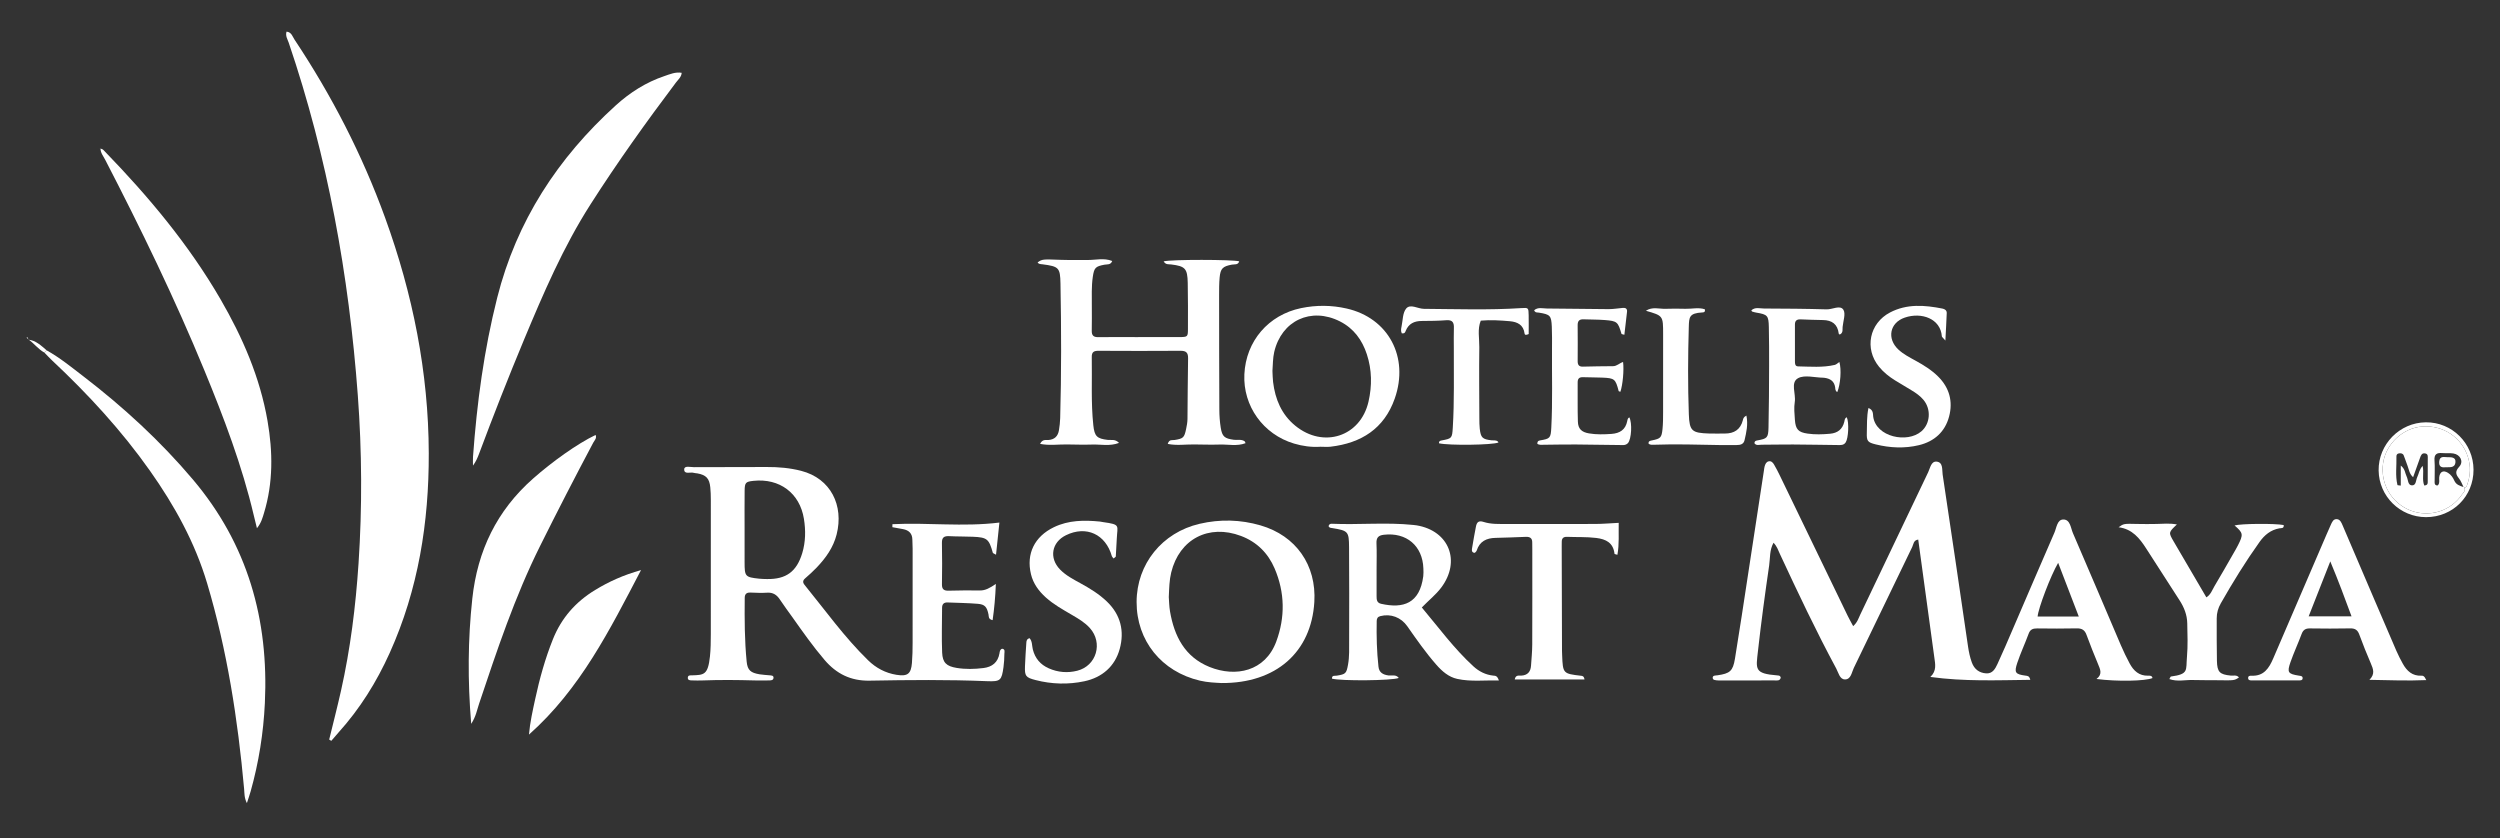 <?xml version="1.0" encoding="utf-8"?>
<!-- Generator: Adobe Illustrator 17.0.0, SVG Export Plug-In . SVG Version: 6.00 Build 0)  -->
<!DOCTYPE svg PUBLIC "-//W3C//DTD SVG 1.1//EN" "http://www.w3.org/Graphics/SVG/1.1/DTD/svg11.dtd">
<svg version="1.1" xmlns="http://www.w3.org/2000/svg" xmlns:xlink="http://www.w3.org/1999/xlink" x="0px" y="0px" width="908px"
	 height="304.5px" viewBox="0 0 908 304.5" enable-background="new 0 0 908 304.5" xml:space="preserve">
<rect x="0" y="0" width="908" height="304.5" fill="#333333" stroke="none"/>
<g id="Layer_2" display="none">
</g>
<g id="Layer_1">
	<path fill="#FFFFFF" d="M119.563,268.605c1.435-5.903,2.957-11.787,4.287-17.714c3.421-15.242,5.337-30.694,6.373-46.273
		c1.351-20.338,1.239-40.678-0.263-60.983c-3.232-43.695-10.968-86.536-25.094-128.113c-0.423-1.244-1.268-2.43-0.801-4.028
		c1.814,0.147,2.185,1.808,2.913,2.903c13.493,20.287,24.592,41.799,32.905,64.721c10.019,27.628,15.766,56.073,15.846,85.522
		c0.068,25.062-3.784,49.414-14.168,72.46c-4.767,10.58-10.834,20.324-18.627,28.958c-0.891,0.987-1.741,2.011-2.609,3.018
		C120.07,268.92,119.817,268.762,119.563,268.605z"/>
	<path fill="#FFFFFF" d="M673.071,227.417c1.54-1.375,1.929-2.842,2.553-4.147c8.239-17.249,16.433-34.52,24.69-51.76
		c0.724-1.511,1.061-4.043,3.068-3.846c2.438,0.239,1.93,2.988,2.186,4.681c3.143,20.781,6.171,41.58,9.209,62.377
		c0.295,2.02,0.698,4.002,1.404,5.919c0.891,2.421,2.667,3.754,5.188,3.929c2.332,0.162,3.311-1.69,4.1-3.386
		c2-4.3,3.845-8.673,5.724-13.028c4.993-11.575,9.943-23.169,14.984-34.723c0.781-1.789,0.971-4.728,3.21-4.751
		c2.536-0.027,2.686,3.069,3.496,4.938c5.875,13.557,11.61,27.175,17.426,40.758c0.959,2.24,2.027,4.441,3.179,6.588
		c1.423,2.652,3.423,4.546,6.723,4.446c0.641-0.019,1.403-0.066,1.573,0.863c-2.671,1.112-12.817,1.314-20.343,0.334
		c2.304-1.74,1.324-3.556,0.563-5.416c-1.437-3.512-2.89-7.022-4.175-10.592c-0.66-1.834-1.742-2.418-3.634-2.373
		c-4.747,0.113-9.5,0.072-14.249,0.018c-1.501-0.017-2.55,0.285-3.136,1.883c-1.305,3.56-2.926,7.01-4.128,10.601
		c-1.207,3.607-0.736,4.154,3.018,4.668c0.673,0.092,1.368,0.058,1.696,1.522c-12.128,0.146-24.122,0.629-36.296-1.052
		c2.387-2.229,1.762-4.728,1.446-7.084c-1.908-14.229-3.879-28.449-5.847-42.808c-1.735,0.195-1.722,1.742-2.176,2.677
		c-7.108,14.634-14.114,29.318-21.226,43.951c-0.778,1.6-1.015,4.226-3.26,4.165c-1.863-0.051-2.302-2.444-3.109-3.943
		c-7.335-13.611-13.937-27.585-20.458-41.598c-0.618-1.327-1.044-2.779-2.327-4.105c-1.492,2.688-1.196,5.565-1.584,8.225
		c-1.505,10.332-2.912,20.683-4.065,31.06c-0.735,6.62-1.448,8.234,7.011,8.895c0.494,0.039,1.107,0.031,1.253,0.836
		c-0.29,1.25-1.396,0.987-2.262,0.991c-6.783,0.029-13.567,0.02-20.35,0.006c-0.535-0.001-1.083-0.08-1.599-0.219
		c-0.205-0.055-0.447-0.351-0.486-0.57c-0.071-0.404,0.086-0.811,0.536-0.929c0.388-0.101,0.803-0.096,1.204-0.153
		c4.469-0.643,5.59-1.516,6.324-5.975c1.717-10.435,3.27-20.897,4.874-31.351c1.892-12.33,3.766-24.663,5.649-36.994
		c0.082-0.536,0.118-1.087,0.272-1.601c0.236-0.786,0.57-1.594,1.466-1.793c0.942-0.209,1.534,0.474,1.942,1.166
		c0.756,1.282,1.437,2.612,2.086,3.953c8.209,16.961,16.403,33.929,24.612,50.89C671.608,224.761,672.275,225.921,673.071,227.417z
		 M755.011,223.915c-2.583-6.726-4.968-12.936-7.487-19.493c-2.758,4.709-7.228,16.509-7.458,19.493
		C744.788,223.915,749.501,223.915,755.011,223.915z"/>
	<path fill="#FFFFFF" d="M324.13,190.387c12.761-0.661,25.579,1.05,38.852-0.593c-0.415,3.957-0.806,7.687-1.225,11.678
		c-0.767-0.446-1.116-0.528-1.163-0.694c-1.404-5.036-2.064-5.605-7.246-5.83c-2.845-0.123-5.698-0.062-8.541-0.213
		c-1.831-0.097-2.746,0.376-2.702,2.442c0.105,5.017,0.086,10.038,0.009,15.056c-0.028,1.797,0.72,2.349,2.411,2.305
		c3.796-0.098,7.596-0.14,11.392-0.082c1.974,0.03,3.566-0.883,5.775-2.37c-0.189,4.882-0.582,8.993-1.173,13.158
		c-1.637-0.365-1.341-1.324-1.496-2.07c-0.571-2.738-1.311-3.654-3.875-3.869c-3.644-0.305-7.312-0.336-10.969-0.491
		c-1.348-0.057-2.014,0.581-2.017,1.924c-0.014,5.423-0.205,10.854,0.021,16.267c0.153,3.678,1.557,4.971,5.268,5.582
		c3.224,0.531,6.492,0.447,9.733,0.047c3.165-0.391,5.251-2.033,5.818-5.314c0.112-0.649,0.126-1.372,0.947-1.699
		c1.23,0.135,0.849,1.169,0.842,1.834c-0.018,1.624-0.102,3.259-0.326,4.867c-0.666,4.787-1.092,5.283-5.927,5.083
		c-14.237-0.59-28.478-0.452-42.713-0.189c-6.826,0.126-12.037-2.487-16.345-7.522c-4.24-4.956-7.974-10.285-11.737-15.597
		c-1.489-2.103-3.052-4.156-4.463-6.31c-1.138-1.739-2.518-2.671-4.696-2.518c-2.023,0.142-4.067,0.015-6.1-0.049
		c-1.364-0.042-1.983,0.579-1.997,1.915c-0.08,7.732-0.057,15.467,0.702,23.165c0.311,3.155,1.482,4.077,4.716,4.614
		c1.2,0.199,2.426,0.239,3.64,0.363c0.655,0.067,1.513,0.039,1.391,0.996c-0.106,0.835-0.941,0.844-1.603,0.855
		c-1.763,0.028-3.528,0.055-5.29,0.004c-6.238-0.178-12.474-0.239-18.712,0.001c-1.354,0.052-2.714,0.037-4.068-0.012
		c-0.644-0.023-1.487-0.012-1.45-0.977c0.037-0.981,0.912-0.84,1.533-0.86c4.282-0.139,5.781-0.088,6.506-6.824
		c0.29-2.69,0.31-5.417,0.315-8.128c0.027-16.278,0.019-32.556,0.006-48.834c-0.001-1.491-0.049-2.987-0.191-4.47
		c-0.314-3.268-1.525-4.536-4.737-5.1c-0.401-0.07-0.826-0.052-1.206-0.177c-1.248-0.411-3.595,0.72-3.533-1.306
		c0.044-1.421,2.271-0.76,3.536-0.767c8.814-0.047,17.628-0.025,26.442-0.058c4.219-0.016,8.375,0.329,12.486,1.388
		c10.816,2.784,15.549,12.619,12.896,23.103c-1.204,4.759-3.954,8.581-7.269,12.049c-1.31,1.37-2.726,2.644-4.155,3.892
		c-0.897,0.783-0.957,1.479-0.211,2.396c7.53,9.25,14.474,18.997,23.052,27.358c2.876,2.803,6.316,4.654,10.338,5.292
		c3.977,0.631,5.267-0.3,5.597-4.287c0.201-2.429,0.241-4.877,0.246-7.317c0.024-11.395,0.014-22.789,0.007-34.184
		c-0.001-1.084-0.093-2.168-0.097-3.253c-0.008-2.284-1.246-3.473-3.386-3.878c-1.29-0.244-2.585-0.468-3.877-0.701
		C324.117,191.114,324.124,190.751,324.13,190.387z M270.433,192.008c0,4.061-0.003,8.122,0.001,12.183
		c0.005,5.214,0.191,5.434,5.296,5.988c0.94,0.102,1.892,0.115,2.838,0.13c6.963,0.11,10.766-2.699,12.798-9.385
		c1.249-4.111,1.282-8.325,0.619-12.473c-1.5-9.379-8.87-14.816-18.343-13.807c-2.794,0.298-3.155,0.622-3.192,3.556
		C270.391,182.802,270.434,187.406,270.433,192.008z"/>
	<path fill="#FFFFFF" d="M247.595,26.444c-0.134,1.588-1.287,2.459-2.076,3.507c-10.848,14.401-21.32,29.061-31.038,44.258
		c-9.904,15.487-17.106,32.284-24.151,49.164c-5.736,13.746-11.169,27.614-16.385,41.565c-0.52,1.391-1.117,2.753-2.157,4.171
		c0-1.074-0.067-2.153,0.01-3.222c1.411-19.485,3.99-38.781,8.788-57.765c7.034-27.833,21.988-50.74,43.069-69.853
		c5.145-4.665,10.984-8.393,17.64-10.634C243.308,26.958,245.316,26.049,247.595,26.444z"/>
	<path fill="#FFFFFF" d="M422.63,94.938c2.4-0.741,25.314-0.708,27.457-0.016c-0.446,1.392-1.703,1.011-2.65,1.186
		c-3.322,0.616-4.171,1.392-4.469,4.704c-0.194,2.157-0.189,4.336-0.188,6.505c0.008,13.835,0.019,27.669,0.085,41.504
		c0.01,2.161,0.164,4.343,0.501,6.477c0.521,3.302,1.4,3.97,4.783,4.434c1.313,0.18,2.729-0.304,3.934,0.572
		c0.085,0.062,0.103,0.215,0.301,0.659c-3.108,1.186-6.286,0.4-9.37,0.496c-3.115,0.097-6.236-0.003-9.355-0.039
		c-3.126-0.036-6.291,0.473-9.535-0.195c0.541-1.772,1.662-1.286,2.488-1.421c3.147-0.513,3.52-0.82,4.186-3.995
		c0.25-1.19,0.481-2.409,0.497-3.617c0.096-7.323,0.065-14.648,0.218-21.969c0.045-2.136-0.68-2.833-2.796-2.816
		c-9.901,0.076-19.803,0.053-29.704,0.001c-1.65-0.009-2.513,0.377-2.48,2.243c0.15,8.267-0.315,16.548,0.562,24.798
		c0.428,4.026,1.316,4.861,5.247,5.32c1.237,0.145,2.674-0.395,4.094,1.091c-3.399,1.289-6.577,0.499-9.66,0.598
		c-3.115,0.1-6.236,0.005-9.354-0.038c-3.126-0.043-6.294,0.467-9.654-0.206c0.861-1.794,2.083-1.337,3.036-1.407
		c2.26-0.168,3.455-1.423,3.806-3.535c0.243-1.466,0.412-2.957,0.453-4.441c0.456-16.27,0.408-32.543,0.106-48.814
		c-0.108-5.822-0.593-6.239-6.515-7.022c-0.649-0.086-1.373-0.003-1.795-0.694c1.751-1.21,1.75-1.171,8.581-0.925
		c3.113,0.112,6.235-0.006,9.351,0.054c3.037,0.059,6.136-0.861,9.175,0.363c-0.584,1.51-1.84,1.154-2.827,1.342
		c-3.253,0.621-3.744,1.081-4.233,4.428c-0.513,3.505-0.335,7.038-0.352,10.562c-0.015,2.984,0.062,5.97-0.024,8.951
		c-0.051,1.751,0.632,2.404,2.373,2.377c4.475-0.069,8.952-0.02,13.428-0.02c5.29,0.001,10.58,0.021,15.87-0.008
		c3.194-0.017,3.251-0.052,3.261-3.005c0.02-5.561,0.035-11.123-0.075-16.682c-0.103-5.244-0.928-6.059-6.034-6.693
		C424.465,95.936,423.405,96.225,422.63,94.938z"/>
	<path fill="#FFFFFF" d="M16.964,127.249c4.75,2.652,8.954,6.086,13.245,9.379c14.568,11.18,28.023,23.523,39.905,37.593
		c19.861,23.517,27.538,50.844,26.084,81.172c-0.522,10.882-2.217,21.56-5.169,32.042c-0.358,1.272-0.801,2.521-1.359,4.262
		c-0.992-1.952-0.867-3.587-1.008-5.155c-2.287-25.293-6.157-50.297-13.436-74.696c-4.433-14.859-11.824-28.2-20.706-40.786
		c-10.368-14.692-22.481-27.843-35.574-40.124c-0.98-0.92-1.889-1.916-2.831-2.876C16.398,127.789,16.681,127.519,16.964,127.249z"
		/>
	<path fill="#FFFFFF" d="M36.427,54.049c0.796-0.088,1.209,0.511,1.662,0.978c15.918,16.411,30.52,33.858,42.03,53.713
		c8.007,13.813,14.306,28.317,17.052,44.152c1.944,11.213,2.075,22.407-1.282,33.433c-0.532,1.747-0.99,3.572-2.567,5.528
		c-0.46-1.868-0.812-3.246-1.138-4.63c-4.268-18.14-10.871-35.488-17.942-52.669c-10.74-26.096-23.064-51.45-36.023-76.504
		c-0.673-1.301-1.681-2.487-1.727-4.065L36.427,54.049z"/>
	<path fill="#FFFFFF" d="M443.676,248.08c-2.234-0.116-5.056-0.21-7.859-0.867c-13.952-3.272-23.047-14.533-23.004-28.61
		c0.041-13.719,9.243-25.191,22.903-28.362c7.389-1.715,14.799-1.545,22.096,0.576c12.901,3.75,20.364,14.432,19.554,27.834
		C476.265,236.838,463.494,248.2,443.676,248.08z M424.506,216.861c0.115,1.421,0.125,3.334,0.443,5.194
		c1.54,9.018,5.392,16.568,14.352,20.186c9.511,3.841,20.231,1.606,24.246-9.248c3.266-8.829,3.128-17.821-0.61-26.539
		c-2.389-5.57-6.444-9.624-12.218-11.802c-11.729-4.424-22.384,1.16-25.336,13.267C424.702,210.708,424.651,213.547,424.506,216.861
		z"/>
	<path fill="#FFFFFF" d="M171.141,262.901c-1.313-15.747-1.207-30.618,0.406-45.518c1.88-17.367,8.891-31.93,22.039-43.54
		c6.912-6.103,15.951-12.604,22.734-15.876c0.524,1.21-0.42,1.999-0.851,2.81c-6.619,12.448-13.067,24.984-19.35,37.606
		c-9.15,18.384-15.612,37.799-22.113,57.205C173.255,257.832,172.867,260.25,171.141,262.901z"/>
	<path fill="#FFFFFF" d="M544.389,247.135c-5.202-0.106-10.18,0.522-15.104-0.555c-3.152-0.69-5.53-2.781-7.623-5.169
		c-3.852-4.395-7.187-9.18-10.534-13.956c-2.291-3.269-6.017-4.648-9.783-3.683c-0.959,0.245-1.304,0.837-1.322,1.735
		c-0.106,5.565,0.018,11.121,0.643,16.657c0.241,2.134,1.674,2.888,3.626,3.157c1.224,0.169,2.707-0.462,3.746,0.908
		c-2.336,1.003-21.071,1.151-24.269,0.251c-0.04-1.334,1.021-0.963,1.721-1.077c3.249-0.528,3.523-0.773,4.11-3.966
		c0.544-2.957,0.4-5.954,0.411-8.931c0.042-11.259,0.039-22.519-0.031-33.777c-0.035-5.719-0.348-5.984-6.108-6.931
		c-0.526-0.087-1.095-0.07-1.34-0.69c0.129-0.61,0.546-0.91,1.127-0.884c9.886,0.439,19.794-0.592,29.671,0.437
		c0.405,0.042,0.811,0.08,1.212,0.147c11.785,1.984,16.118,13.005,8.913,22.603c-1.965,2.617-4.546,4.627-7.05,7.221
		c6.133,7.304,11.725,14.961,18.747,21.386c2.037,1.864,4.449,3.081,7.257,3.368C543.055,245.452,543.8,245.342,544.389,247.135z
		 M499.977,206.726c0,3.254,0.005,6.508-0.002,9.762c-0.003,1.269,0.049,2.454,1.65,2.815c8.043,1.81,14.002-0.103,15.306-10.004
		c0.123-0.934,0.068-1.897,0.038-2.844c-0.268-8.215-6.163-13.181-14.351-12.233c-2.057,0.238-2.773,1.107-2.681,3.15
		C500.079,200.484,499.975,203.607,499.977,206.726z"/>
	<path fill="#FFFFFF" d="M479.605,162.26c-3.281,0.218-6.496-0.224-9.634-1.162c-11.187-3.346-18.559-13.653-18.018-25.158
		c0.566-12.045,8.731-21.569,20.598-24.031c5.53-1.147,11.064-1.1,16.556,0.147c15.142,3.438,22.766,17.624,17.46,32.715
		c-3.846,10.936-12.165,16.16-23.304,17.471C482.058,162.382,480.824,162.26,479.605,162.26z M462.152,134.699
		c0.073,1.351,0.067,2.712,0.232,4.052c0.767,6.256,3.06,11.781,8.058,15.868c10.209,8.348,23.673,3.969,26.59-8.714
		c1.323-5.752,1.264-11.576-0.598-17.241c-1.708-5.197-4.754-9.388-9.76-11.929c-10.476-5.318-21.227-0.299-23.879,11.105
		C462.268,130.112,462.339,132.409,462.152,134.699z"/>
	<path fill="#FFFFFF" d="M881.219,247.011c-6.89,0.307-13.436,0.02-20.647-0.097c2.143-2.115,1.363-3.966,0.53-5.911
		c-1.492-3.482-2.916-6.999-4.214-10.557c-0.611-1.674-1.559-2.252-3.315-2.216c-4.876,0.101-9.756,0.082-14.633,0.009
		c-1.595-0.024-2.452,0.549-3.011,2.058c-1.268,3.425-2.822,6.746-4.027,10.19c-1.313,3.752-0.902,4.282,3.068,4.907
		c0.694,0.109,1.439,0.125,1.337,1.047c-0.075,0.681-0.77,0.675-1.296,0.676c-5.689,0.015-11.377,0.021-17.066,0.005
		c-0.64-0.002-1.461,0.037-1.425-0.945c0.026-0.711,0.666-0.788,1.205-0.761c4.498,0.22,6.394-2.726,7.923-6.302
		c6.385-14.933,12.829-29.841,19.253-44.758c0.535-1.243,1.072-2.486,1.634-3.716c0.451-0.988,0.906-2.179,2.188-2.094
		c1.218,0.081,1.677,1.257,2.106,2.255c3.84,8.956,7.663,17.918,11.497,26.877c2.663,6.222,5.316,12.447,8.015,18.653
		c0.7,1.609,1.504,3.18,2.355,4.716c1.463,2.639,3.46,4.508,6.754,4.364C879.967,245.389,880.533,245.435,881.219,247.011z
		 M854.07,223.84c-2.448-6.63-4.777-12.923-7.712-19.942c-2.839,7.215-5.295,13.457-7.846,19.942
		C843.922,223.84,848.751,223.84,854.07,223.84z"/>
	<path fill="#FFFFFF" d="M575.495,246.789c-8.511,0-16.892,0-25.35,0c0.347-1.772,1.502-1.358,2.351-1.401
		c2.328-0.12,3.422-1.401,3.574-3.611c0.177-2.57,0.431-5.142,0.441-7.714c0.048-11.533,0.022-23.067,0.02-34.601
		c0-0.814-0.037-1.628-0.023-2.442c0.028-1.61-0.885-2.092-2.327-2.037c-3.659,0.141-7.318,0.296-10.978,0.372
		c-3.301,0.068-5.797,1.237-6.863,4.604c-0.076,0.24-0.292,0.444-0.47,0.64c-0.084,0.093-0.233,0.128-0.375,0.202
		c-1.159-0.219-0.925-1.157-0.812-1.87c0.403-2.542,0.887-5.071,1.364-7.6c0.292-1.551,0.885-2.386,2.776-1.77
		c2.731,0.889,5.63,0.742,8.474,0.748c10.719,0.023,21.439,0.036,32.158-0.009c2.696-0.011,5.39-0.25,8.46-0.403
		c-0.088,3.944,0.232,7.746-0.474,11.604c-0.587-0.187-1.038-0.243-1.049-0.347c-0.443-4.004-3.082-5.344-6.675-5.775
		c-3.519-0.423-7.044-0.256-10.564-0.399c-1.395-0.057-1.959,0.597-1.927,1.922c0.013,0.542-0.016,1.085-0.015,1.628
		c0.034,12.618,0.068,25.236,0.106,37.854c0.002,0.542,0.033,1.085,0.054,1.627c0.249,6.574,0.343,6.671,6.786,7.418
		C574.66,245.486,575.277,245.476,575.495,246.789z"/>
	<path fill="#FFFFFF" d="M787.906,246.642c0.404-0.714,0.455-0.912,0.531-0.922c6.633-0.881,5.437-2.239,5.87-7.161
		c0.356-4.036,0.187-8.126,0.107-12.189c-0.06-3.047-1.149-5.803-2.812-8.362c-4.058-6.247-8.066-12.527-12.101-18.789
		c-2.382-3.696-5.024-7.082-10.025-7.725c1.879-1.333,1.879-1.312,6.84-1.196c2.303,0.054,4.608,0.049,6.911,0
		c2.373-0.051,4.754-0.324,7.425,0.182c-3.06,2.887-3.085,2.902-1.201,6.138c3.948,6.779,7.925,13.542,11.912,20.348
		c1.643-1.069,2.117-2.706,2.934-4.07c2.297-3.833,4.494-7.726,6.724-11.599c0.608-1.056,1.23-2.107,1.783-3.192
		c2.041-4.004,1.945-4.525-1.209-7.256c2.246-0.677,14.682-0.785,17.844-0.15c0.19,1.332-0.961,1.08-1.586,1.195
		c-3.15,0.576-5.377,2.425-7.172,4.937c-5.124,7.172-9.734,14.668-14.095,22.321c-0.958,1.681-1.476,3.486-1.471,5.426
		c0.013,5.149-0.04,10.301,0.076,15.448c0.092,4.089,1.018,4.947,4.993,5.346c1.004,0.101,2.17-0.348,3.011,0.672
		c-1.665,1.122-1.664,1.112-7.861,1.018c-2.98-0.045-5.962,0.016-8.94-0.08C793.646,246.896,790.834,247.662,787.906,246.642z"/>
	<path fill="#FFFFFF" d="M404.462,202.845c-0.318-0.402-0.563-0.582-0.628-0.813c-2.248-8.012-9.301-11.249-16.674-7.639
		c-5.208,2.549-6.209,8.28-2.151,12.448c2.112,2.169,4.776,3.551,7.39,4.982c3.458,1.892,6.792,3.928,9.66,6.691
		c5.002,4.818,6.379,10.76,4.627,17.168c-1.745,6.384-6.432,10.389-12.842,11.752c-5.871,1.249-11.877,1.076-17.744-0.441
		c-3.594-0.929-3.95-1.465-3.822-5.058c0.101-2.844,0.315-5.684,0.494-8.525c0.043-0.685,0.166-1.354,1.175-1.62
		c1.011,1.123,0.835,2.691,1.17,4.048c0.808,3.28,2.756,5.549,5.785,6.894c3.335,1.481,6.853,1.767,10.353,0.88
		c7.013-1.776,9.429-10.136,4.571-15.523c-1.846-2.047-4.197-3.405-6.538-4.78c-3.272-1.921-6.602-3.751-9.447-6.315
		c-2.573-2.32-4.565-5.018-5.388-8.434c-1.788-7.425,1.291-13.688,8.315-17.078c5.347-2.58,10.998-2.609,16.724-2.052
		c0.404,0.039,0.799,0.153,1.202,0.209c6.418,0.889,5.129,1.183,4.926,5.981c-0.092,2.16-0.211,4.319-0.361,6.476
		C405.245,202.278,404.905,202.439,404.462,202.845z"/>
	<path fill="#FFFFFF" d="M636.083,112.725c1.374-1.284,3.071-0.677,4.589-0.671c7.586,0.028,15.174,0.08,22.756,0.306
		c2.107,0.063,4.901-1.67,6.077,0.119c0.937,1.424-0.074,4.147-0.269,6.289c-0.081,0.892,0.203,1.916-0.728,2.574
		c-0.299,0.194-0.636,0.149-0.676-0.18c-0.418-3.422-2.445-4.885-5.769-4.922c-2.708-0.03-5.416-0.145-8.123-0.248
		c-1.315-0.05-2.024,0.477-2.021,1.857c0.009,4.472-0.006,8.945,0.003,13.417c0.002,0.824,0.048,1.783,1.139,1.803
		c4.453,0.082,8.929,0.487,13.331-0.538c0.588-0.137,1.08-0.685,1.665-1.075c0.809,2.748,0.413,8.059-0.745,10.926
		c-0.763-0.327-0.696-1.054-0.785-1.687c-0.317-2.26-1.803-3.195-3.883-3.475c-0.134-0.018-0.27-0.034-0.405-0.036
		c-3.115-0.034-6.817-1.131-9.192,0.178c-2.836,1.563-0.721,5.656-1.188,8.612c-0.334,2.11-0.117,4.331,0.041,6.488
		c0.256,3.504,1.247,4.54,4.628,5.024c2.695,0.386,5.397,0.295,8.11,0.053c2.779-0.247,4.518-1.595,5.203-4.307
		c0.158-0.627,0.131-1.377,0.909-1.677c0.872,1.87,0.594,7.614-0.391,9.109c-0.734,1.115-1.847,0.986-2.913,0.975
		c-5.42-0.057-10.839-0.17-16.26-0.2c-3.793-0.021-7.587,0.078-11.38,0.084c-0.888,0.001-1.905,0.419-2.592-0.524
		c-0.017-0.708,0.388-0.917,0.975-1.023c3.627-0.65,4.04-0.939,4.129-4.641c0.178-7.45,0.191-14.904,0.221-22.357
		c0.019-4.742,0.001-9.486-0.1-14.228c-0.089-4.151-0.489-4.529-4.555-5.208c-0.512-0.085-1.016-0.233-1.513-0.386
		C636.272,113.127,636.221,112.941,636.083,112.725z"/>
	<path fill="#FFFFFF" d="M589.5,131.472c0.385,2.954-0.129,8.339-0.972,10.815c-0.219-0.086-0.596-0.13-0.631-0.263
		c-1.146-4.395-1.48-4.693-6.018-4.876c-2.304-0.092-4.612-0.069-6.917-0.152c-1.369-0.049-1.968,0.512-1.955,1.904
		c0.041,4.748-0.073,9.499,0.08,14.242c0.085,2.618,1.337,3.809,4.045,4.269c2.686,0.457,5.397,0.376,8.117,0.189
		c3.077-0.211,5.146-1.515,5.769-4.68c0.104-0.527,0.176-1.077,0.757-1.335c1.094,2.004,0.767,7.961-0.505,9.345
		c-0.859,0.935-1.996,0.715-3.052,0.705c-5.291-0.048-10.582-0.168-15.873-0.198c-3.798-0.021-7.596,0.056-11.394,0.097
		c-0.914,0.01-1.856,0.169-2.596-0.338c-0.01-0.896,0.347-1.125,0.963-1.231c3.679-0.629,3.91-0.818,4.114-4.655
		c0.504-9.491,0.184-18.992,0.254-28.489c0.02-2.713,0.046-5.43-0.07-8.14c-0.175-4.077-0.591-4.477-4.698-5.131
		c-0.52-0.083-1.087,0.028-1.488-0.434c-0.081-0.094-0.12-0.225-0.227-0.432c1.403-1.216,3.095-0.638,4.633-0.631
		c7.46,0.032,14.919,0.194,22.378,0.229c1.752,0.008,3.505-0.309,5.259-0.455c0.989-0.082,1.576,0.351,1.463,1.398
		c-0.301,2.776-0.638,5.547-0.966,8.366c-0.595-0.179-1.008-0.2-1.046-0.33c-1.277-4.352-1.556-4.656-6.049-5.018
		c-2.566-0.207-5.152-0.153-7.727-0.262c-1.543-0.065-2.165,0.603-2.147,2.149c0.05,4.342,0.036,8.685,0.005,13.027
		c-0.009,1.316,0.432,2.043,1.864,2.01c3.661-0.085,7.324-0.163,10.986-0.169C587.254,132.997,588.209,131.862,589.5,131.472z"/>
	<path fill="#FFFFFF" d="M192.114,266.806c0.415-4.591,1.37-8.747,2.267-12.908c1.599-7.413,3.619-14.694,6.45-21.754
		c3.094-7.718,8.262-13.565,15.315-17.853c4.988-3.033,10.244-5.431,16.676-7.236C221.429,228.835,210.762,250.252,192.114,266.806z
		"/>
	<path fill="#FFFFFF" d="M509.13,121.056c-0.403-0.816-0.267-1.634-0.096-2.422c0.485-2.246,0.382-5.018,1.7-6.581
		c1.514-1.796,4.214,0.101,6.422,0.117c11.79,0.086,23.579,0.498,35.363-0.265c2.612-0.169,2.643-0.158,2.694,2.597
		c0.044,2.379,0.009,4.759,0.009,6.826c-1.057,0.521-1.441,0.246-1.489-0.147c-0.386-3.2-2.608-4.275-5.373-4.515
		c-3.503-0.304-7.022-0.53-10.543-0.208c-1.27,3.13-0.489,6.395-0.531,9.586c-0.114,8.676-0.014,17.355,0.015,26.032
		c0.004,1.219,0.013,2.447,0.148,3.656c0.363,3.248,0.98,3.814,4.298,4.195c0.786,0.09,1.645-0.158,2.319,0.47
		c0.083,0.078,0.111,0.215,0.164,0.325c-2.161,0.924-17.851,1.132-21.584,0.285c-0.112-0.711,0.338-0.921,0.913-1.029
		c3.738-0.706,3.852-0.75,4.093-4.656c0.592-9.614,0.331-19.243,0.376-28.866c0.011-2.441-0.073-4.884,0.021-7.321
		c0.077-2.005-0.507-3.002-2.749-2.828c-2.969,0.231-5.958,0.252-8.939,0.271c-2.693,0.017-4.74,0.951-5.8,3.574
		C510.37,120.622,510.236,121.228,509.13,121.056z"/>
	<path fill="#FFFFFF" d="M706.562,123.687c-0.966-1.125-1.268-1.311-1.283-1.517c-0.442-6.37-7.294-8.928-13.476-6.816
		c-5.463,1.866-6.556,7.636-2.308,11.599c1.803,1.682,3.985,2.798,6.12,3.977c2.972,1.642,5.862,3.39,8.298,5.808
		c4.128,4.098,5.448,9.087,3.994,14.563c-1.472,5.545-5.379,9.039-10.936,10.38c-5.219,1.259-10.506,1.003-15.704-0.276
		c-2.98-0.733-3.324-1.223-3.237-4.194c0.086-2.914-0.067-5.869,0.595-9.031c1.863,0.734,1.592,2.212,1.726,3.17
		c1.025,7.356,12.359,9.758,17.508,5.301c3.225-2.792,3.594-7.962,0.79-11.37c-1.222-1.486-2.787-2.562-4.42-3.545
		c-1.973-1.188-3.96-2.354-5.917-3.567c-2.202-1.364-4.221-2.969-5.862-4.984c-5.358-6.579-3.504-15.756,4.007-19.692
		c6.132-3.214,12.581-2.691,19.06-1.413c0.83,0.164,1.576,0.645,1.54,1.617C706.943,116.744,706.761,119.789,706.562,123.687z"/>
	<path fill="#FFFFFF" d="M634.295,150.939c0.669,3.255-0.026,6.109-0.68,8.952c-0.34,1.479-1.531,1.743-2.835,1.746
		c-2.033,0.003-4.066,0.04-6.098,0.006c-7.993-0.133-15.985-0.41-23.98-0.114c-0.66,0.024-1.339,0.075-1.923-0.356
		c-0.167-0.944,0.481-1.068,1.173-1.211c3.157-0.654,3.54-0.977,3.867-4.092c0.212-2.015,0.211-4.059,0.215-6.09
		c0.02-9.487,0.01-18.973,0.009-28.46c-0.001-6.649-0.002-6.649-6.258-8.452c2.394-1.553,4.799-0.635,7.07-0.711
		c2.433-0.081,4.873-0.072,7.307-0.004c2.361,0.066,4.775-0.585,7.037,0.18c0.214,1.089-0.446,1.123-0.9,1.147
		c-4.833,0.25-4.824,1.738-4.93,5.273c-0.315,10.565-0.363,21.139,0.013,31.702c0.218,6.107,1.113,6.805,7.377,6.998
		c1.895,0.059,3.793,0,5.69,0.005c3.397,0.009,5.692-1.444,6.562-4.862C633.138,152.102,633.187,151.506,634.295,150.939z"/>
	<path fill="#FFFFFF" d="M898.382,170.603c0.034,9.665-7.548,17.239-17.243,17.224c-9.42-0.014-17.083-7.546-17.221-16.927
		c-0.14-9.484,7.622-17.423,17.126-17.516C890.591,153.291,898.348,160.995,898.382,170.603z M894.79,176.98
		c0.971,0.323,1.15-0.519,1.337-1.056c1.139-3.282,1.277-6.584,0.22-9.947c-2.218-7.059-8.948-11.608-16.508-11.073
		c-7.098,0.502-13.294,6.281-14.302,13.338c-1.061,7.432,3.049,14.487,10.01,17.179c6.778,2.621,14.533,0.238,18.623-5.789
		c0.518-0.763,1.645-1.515,0.678-2.708L894.79,176.98z"/>
	<path fill="#FFFFFF" d="M16.964,127.249c-0.283,0.27-0.566,0.54-0.849,0.81c-2.233-1.218-3.727-3.332-5.778-4.771l-0.067,0.072
		C13.081,123.659,14.96,125.561,16.964,127.249z"/>
	<path fill="#FFFFFF" d="M10.337,123.288c-0.239-0.246-0.479-0.492-0.718-0.738c0.678-0.108,0.559,0.437,0.655,0.807
		C10.27,123.36,10.337,123.288,10.337,123.288z"/>
	<path fill="#FFFFFF" d="M36.491,53.986c-0.091-0.06-0.183-0.12-0.274-0.179c0.071,0.08,0.141,0.161,0.211,0.242
		C36.427,54.049,36.491,53.986,36.491,53.986z"/>
	<path fill="#FFFFFF" d="M894.848,176.925c0.967,1.193-0.16,1.945-0.678,2.708c-4.091,6.027-11.846,8.41-18.623,5.789
		c-6.961-2.692-11.071-9.746-10.01-17.179c1.008-7.057,7.204-12.836,14.302-13.338c7.56-0.535,14.291,4.014,16.508,11.073
		c1.056,3.363,0.919,6.665-0.22,9.947c-0.186,0.537-0.366,1.379-1.337,1.056c-0.543-1.066-0.932-2.254-1.662-3.169
		c-1.235-1.548-1.503-2.585,0.079-4.318c1.671-1.831,0.389-4.372-2.113-4.786c-1.319-0.218-2.698-0.035-4.041-0.148
		c-1.984-0.167-3.021,0.384-2.846,2.662c0.186,2.417,0.026,4.859,0.053,7.29c0.008,0.755-0.234,1.71,0.991,1.83
		c0.107-0.078,0.236-0.132,0.308-0.229c0.626-0.842,0.263-1.82,0.358-2.735c0.212-2.057,1.468-2.72,3.197-1.64
		c1.065,0.665,1.802,1.7,2.274,2.795C892.075,176.129,893.482,176.442,894.848,176.925z M879.904,169.215
		c0.561,2.535-0.311,4.971,0.592,7.123c1.217-0.113,1.249-0.707,1.254-1.214c0.029-2.836,0.035-5.672,0.014-8.508
		c-0.006-0.761,0.191-1.719-0.921-1.93c-1.255-0.238-1.572,0.714-1.896,1.627c-0.796,2.242-1.602,4.481-2.507,7.008
		c-1.424-1.274-1.503-2.82-2.021-4.134c-0.493-1.252-0.884-2.546-1.394-3.791c-0.299-0.73-0.999-0.826-1.701-0.736
		c-0.616,0.079-0.961,0.497-0.942,1.087c0.107,3.477-0.472,6.978,0.373,10.422c0.023,0.096,0.473,0.087,1.203,0.204
		c0-2.327,0-4.617,0-7.286c1.647,1.306,1.533,2.791,2.122,3.951c0.583,1.148,0.394,3.155,1.885,3.247
		c1.638,0.101,1.443-1.926,2.001-3.058C878.552,172.036,878.606,170.612,879.904,169.215z"/>
	<path fill="#FFFFFF" d="M887.996,169.721c-1.573,0.155-2.208-0.546-2.072-2.101c0.188-2.148,1.823-1.558,3.024-1.564
		c1.297-0.007,3.079-0.061,2.869,1.86C891.568,170.2,889.492,169.575,887.996,169.721z"/>
</g>
</svg>
